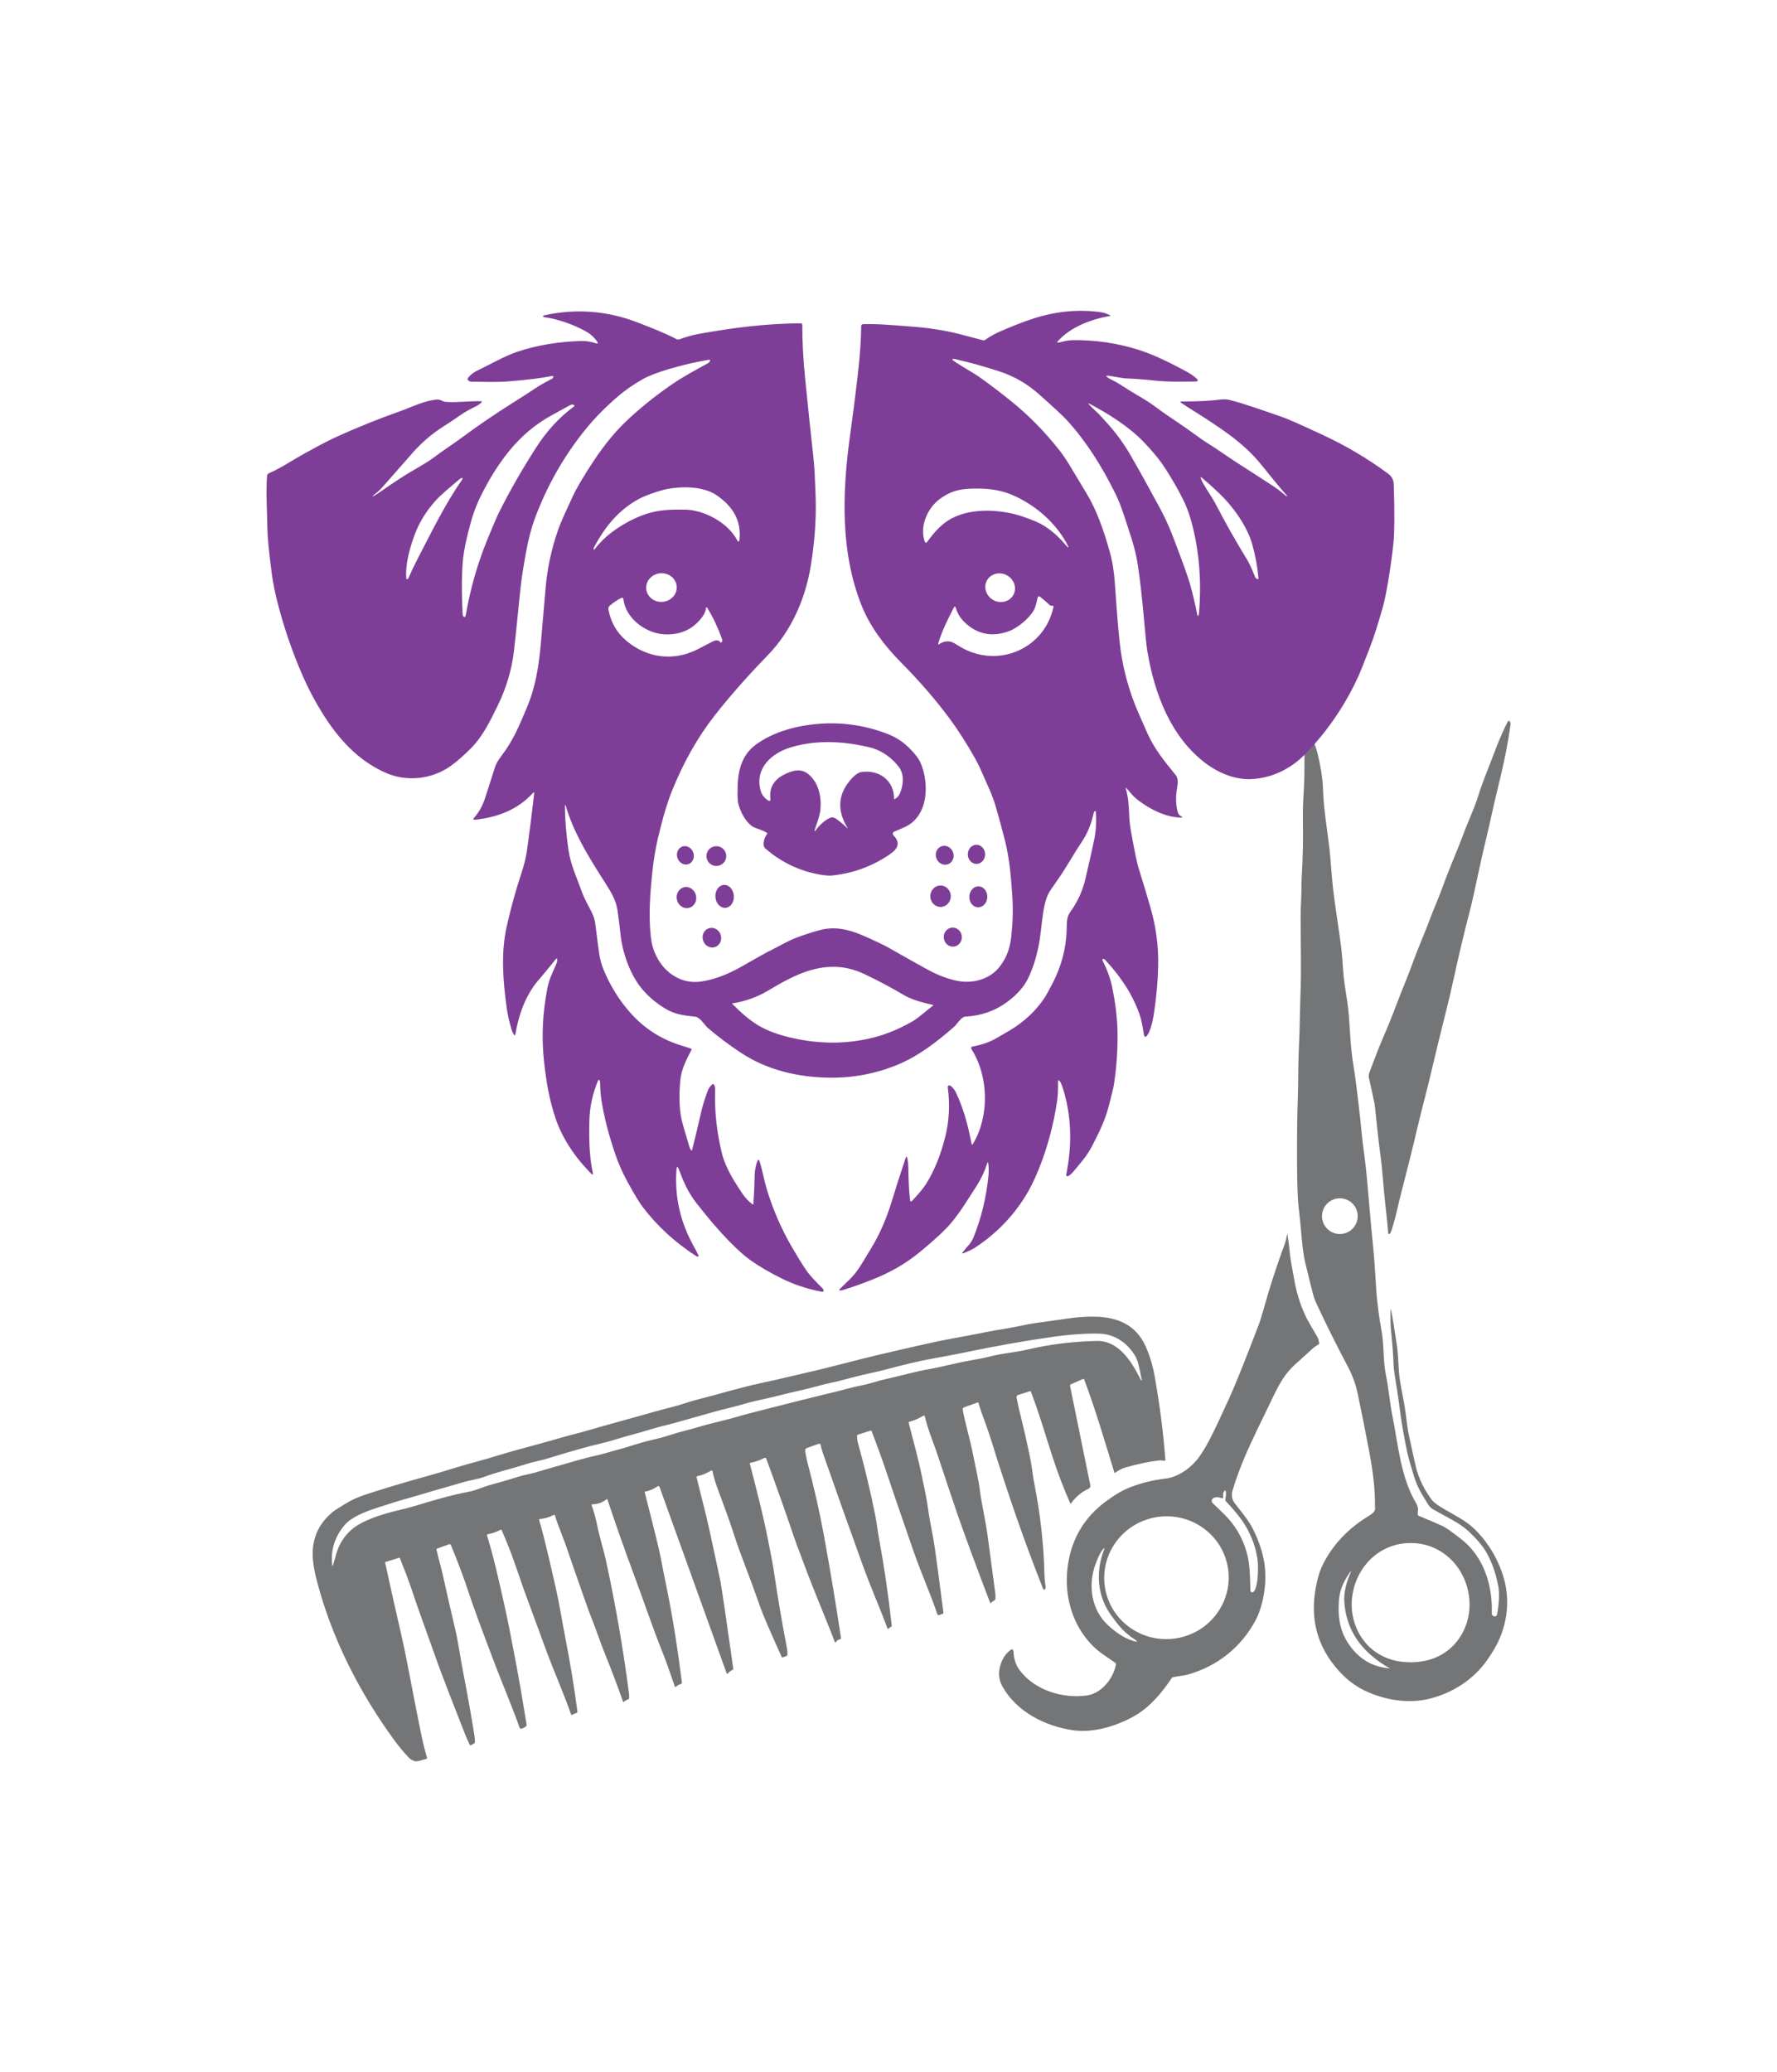 <svg width="857.595" height="1000" viewBox="0 0 857.595 1000" xmlns="http://www.w3.org/2000/svg"><defs/><path fill="#747577" transform="matrix(1.609 0 0 1.609 -27.933 -19.773)" d="M 470.251 228.716 C 470.217 228.651 470.163 228.593 470.096 228.561 C 469.924 228.47 469.712 228.535 469.626 228.707 C 467.198 233.248 465.187 239.155 463.516 243.344 C 462.3 246.403 461.382 248.948 460.756 250.972 C 459.512 255.01 457.796 258.373 456.366 262.306 C 454.857 266.452 452.11 272.612 450.144 278.118 C 448.909 281.576 447.443 284.733 446.22 288.061 C 444.706 292.181 442.447 297.295 441.388 300.298 C 439.782 304.858 437.867 309.176 436.074 313.969 C 434.815 317.326 433.556 320.439 432.302 323.306 C 430.715 326.933 429.885 329.338 428.089 334 C 427.884 334.527 427.845 335.107 427.972 335.664 C 428.555 338.169 429.116 340.766 429.659 343.445 C 429.732 343.813 430.016 346.42 430.509 351.26 C 430.711 353.286 431.027 355.887 431.451 359.065 C 432.078 363.735 432.358 368.965 432.781 372.643 C 433.263 376.858 433.583 380.051 433.747 382.22 C 433.751 382.261 433.76 382.297 433.779 382.332 C 433.848 382.443 434.001 382.482 434.118 382.414 C 434.691 382.06 434.954 380.551 435.523 378.675 C 435.773 377.852 436.049 376.77 436.355 375.429 C 436.782 373.523 437.321 371.325 437.963 368.846 C 439.692 362.208 441.249 355.923 442.633 349.994 C 443.713 345.369 445.289 339.608 446.225 335.615 C 447.872 328.578 449.531 321.763 451.197 315.17 C 451.93 312.276 452.629 309.299 453.293 306.242 C 454.858 299.026 456.564 291.866 458.416 284.753 C 458.873 282.998 459.662 279.46 460.783 274.137 C 462.051 268.095 463.646 261.876 464.832 256.391 C 465.442 253.562 466.126 250.634 466.88 247.603 C 468.519 241.003 469.696 235.07 470.399 229.803 C 470.451 229.397 470.402 229.035 470.251 228.716 Z"/><path fill="#747577" transform="matrix(1.609 0 0 1.609 -27.933 -19.773)" d="M 459.555 470.838 C 457.187 468.56 454.089 466.975 450.903 465.142 C 448.752 463.91 447.41 462.939 446.876 462.223 C 444.491 459.049 442.883 455.729 442.047 452.26 C 441.598 450.4 440.908 447.256 439.968 442.827 C 439.496 440.579 439.279 438.567 438.968 436.143 C 438.425 431.844 437.129 426.989 436.944 423.436 C 436.752 419.693 436.558 417.165 436.355 415.847 C 435.696 411.504 435.139 408.051 434.693 405.49 C 434.561 404.72 434.484 404.726 434.466 405.503 C 434.41 407.57 434.389 409.573 434.639 411.896 C 435.001 415.277 435.251 418.664 435.376 422.061 C 435.404 422.88 435.712 425.052 436.299 428.577 C 436.624 430.539 436.937 432.695 437.235 435.05 C 437.753 439.133 438.511 443.514 439.516 448.184 C 439.772 449.387 440.425 451.679 441.473 455.058 C 442.499 458.382 443.692 460.246 445.621 463.38 C 446.1 464.158 446.682 464.73 447.372 465.098 C 448.465 465.682 450.257 466.67 452.744 468.054 C 454.927 469.266 456.619 470.439 457.819 471.564 C 460.252 473.841 461.994 475.874 463.042 477.655 C 464.731 480.516 465.974 483.983 466.763 488.062 C 467.151 490.041 467.034 492.839 466.416 496.453 C 466.332 496.945 466.04 497.156 465.547 497.083 C 465.543 497.083 465.534 497.083 465.521 497.081 C 465.103 497.031 464.797 496.649 464.81 496.203 C 465.088 487.881 462.447 479.287 455.757 474.031 C 452.865 471.76 450.979 470.43 450.106 470.038 C 447.452 468.84 445.043 467.809 442.883 466.942 C 442.728 466.879 442.637 466.765 442.615 466.597 C 442.514 465.889 442.805 465.169 442.635 464.471 C 442.521 464 442.387 463.636 442.23 463.375 C 437.444 455.368 436.799 445.886 435.003 436.973 C 434.184 432.917 433.893 428.702 433.102 424.973 C 432.144 420.439 432.543 415.648 431.737 411.349 C 431.043 407.664 430.387 403.01 430.125 398.581 C 429.793 393.053 429.511 389.131 429.275 386.811 C 428.493 379.06 427.983 372.659 427.412 366.277 C 427.132 363.128 426.835 360.473 426.522 358.315 C 425.787 353.283 425.545 348.973 424.859 343.475 C 424.562 341.106 423.964 335.709 423.298 331.725 C 422.479 326.81 422.366 322.718 421.944 316.931 C 421.719 313.839 421.176 310.985 420.65 307.375 C 420.284 304.831 420.161 302.227 419.958 299.631 C 419.813 297.777 419.594 295.849 419.297 293.846 C 418.913 291.274 418.36 287.453 417.641 282.378 C 417.022 278.049 416.684 273.06 416.358 269.302 C 415.797 262.802 414.34 255.428 414.2 249.178 C 414.116 245.463 413.252 241.134 412.562 238.344 C 411.846 235.447 410.684 232.973 409.078 230.927 C 408.396 230.065 408.107 230.177 408.207 231.261 C 408.228 231.483 408.339 231.957 408.539 232.686 C 408.744 233.449 408.837 233.941 408.823 234.165 C 408.689 235.657 408.625 237.373 408.625 239.327 C 408.63 244.273 408.621 246.213 408.306 251.538 C 408.156 254.123 408.104 256.476 408.149 258.595 C 408.263 263.966 408.147 269.533 407.806 275.302 C 407.69 277.316 407.759 280.097 407.613 282.533 C 407.501 284.385 407.458 286.19 407.474 287.945 C 407.591 298.673 407.599 305.34 407.504 307.957 C 407.265 314.593 407.236 320.919 406.931 327.158 C 406.699 331.979 406.817 336.349 406.635 341.491 C 406.452 346.743 406.37 353.035 406.396 360.365 C 406.422 367.475 406.588 372.227 406.899 374.62 C 407.142 376.496 407.44 379.441 407.785 383.467 C 408.056 386.613 408.393 389.031 408.794 390.724 C 409.747 394.732 410.554 398.009 411.218 400.555 C 411.445 401.422 411.757 402.283 412.154 403.136 C 415.133 409.539 418.292 415.887 421.632 422.18 C 422.995 424.747 423.974 427.434 424.573 430.237 C 425.732 435.649 426.927 441.664 428.163 448.279 C 429.297 454.358 429.834 459.593 429.777 463.987 C 429.775 464.005 429.79 464.25 429.82 464.737 C 429.891 465.763 428.54 466.6 427.751 467.081 C 421.712 470.762 417.199 475.544 414.207 481.421 C 413.111 483.579 412.534 485.8 412.051 488.324 C 410.21 497.996 412.521 506.391 418.989 513.511 C 421.285 516.037 423.801 517.965 426.539 519.289 C 432.541 522.203 439.833 523.45 446.347 521.755 C 453.392 519.914 459.44 515.978 463.61 509.946 C 465.288 507.514 466.499 505.38 467.254 503.539 C 470.173 496.394 470.162 489.281 467.222 482.201 C 465.379 477.776 462.826 473.986 459.555 470.838 Z M 424.565 377.622 C 424.259 380.562 421.625 382.697 418.684 382.389 C 415.741 382.08 413.604 379.446 413.911 376.505 C 414.221 373.562 416.855 371.428 419.799 371.735 C 422.741 372.044 424.876 374.679 424.565 377.622 Z M 434.285 512.73 C 434.28 512.739 434.271 512.739 434.267 512.739 C 434.252 512.727 434.235 512.721 434.215 512.717 C 434.206 512.713 434.185 512.709 434.163 512.709 C 429.372 512.32 425.505 510.203 422.568 506.355 C 419.362 502.162 418.596 497.837 418.957 492.438 C 419.175 489.235 420.324 486.781 422.022 484.224 C 422.671 483.245 422.766 483.297 422.3 484.374 C 421.166 487.001 420.388 489.972 420.579 492.787 C 421.011 499.178 423.708 504.524 428.669 508.828 C 430.152 510.104 432.152 511.579 434.283 512.725 C 434.287 512.725 434.287 512.73 434.285 512.73 Z M 450.955 507.81 C 447.872 509.953 444.349 510.863 440.494 510.872 C 436.635 510.872 433.112 509.969 430.022 507.832 C 425.127 504.453 422.5 498.494 422.815 492.653 C 423.324 483.128 430.516 475.116 440.451 475.108 C 450.386 475.092 457.599 483.085 458.126 492.61 C 458.456 498.454 455.844 504.416 450.955 507.81 Z"/><path fill="#747577" transform="matrix(1.609 0 0 1.609 -27.933 -19.773)" d="M 413.048 415.123 C 412.897 414.286 412.724 413.7 412.53 413.359 C 411.555 411.669 409.787 408.827 408.796 406.667 C 407.377 403.58 406.334 400.26 405.67 396.713 C 404.853 392.352 404.391 389.652 404.29 388.619 C 404.113 386.771 403.871 384.799 403.565 382.701 C 403.513 382.36 403.457 382.358 403.392 382.699 C 403.233 383.576 403.051 384.51 402.713 385.404 C 400.328 391.795 398.186 398.414 396.286 405.257 C 395.764 407.124 395.267 408.69 394.785 409.948 C 390.779 420.457 387.83 427.8 385.929 431.968 C 383.277 437.779 381.375 441.784 380.228 443.992 C 378.728 446.868 377.329 449.054 376.033 450.546 C 373.825 453.084 370.342 455.401 366.93 455.78 C 363.368 456.181 359.871 457.031 356.439 458.338 C 353.813 459.343 351.312 460.957 349.018 462.656 C 342.699 467.337 338.932 473.574 337.714 481.37 C 336.325 490.272 338.708 499.476 345.113 505.935 C 346.969 507.804 349.051 509.061 351.868 511.039 C 352.036 511.155 352.118 511.36 352.084 511.56 C 351.26 515.878 347.677 520.229 343.356 520.831 C 336.226 521.836 327.792 519.344 323.21 513.268 C 322.042 511.717 321.421 509.848 321.356 507.654 C 321.358 507.615 321.33 507.526 321.274 507.39 C 321.233 507.295 321.205 507.218 321.183 507.163 C 321.174 507.144 321.166 507.131 321.153 507.114 C 321.054 506.963 320.853 506.924 320.703 507.023 C 319.015 508.162 317.868 509.925 317.265 512.314 C 316.751 514.33 317.003 516.255 318.013 518.092 C 322.193 525.681 330.865 530.069 339.251 531.265 C 345.413 532.149 352.607 529.907 357.883 526.826 C 362.351 524.223 365.948 519.912 368.822 515.587 C 368.9 515.469 369.02 515.385 369.159 515.357 C 370.601 515.027 372.19 514.958 373.559 514.579 C 382.517 512.074 389.681 506.36 394.002 498.189 C 395.056 496.201 395.845 493.756 396.375 490.854 C 397.66 483.828 396.535 478.103 393.693 471.963 C 392.115 468.565 390.687 467.004 387.835 463.339 C 386.887 462.118 386.619 460.799 387.04 459.383 C 388.081 455.849 389.517 451.991 391.343 447.814 C 392.512 445.147 395.211 439.468 399.446 430.775 C 401.361 426.851 402.973 424.13 405.776 421.574 C 407.589 419.918 409.416 418.266 411.248 416.624 C 411.781 416.145 412.369 415.852 412.892 415.487 C 413.011 415.403 413.072 415.261 413.048 415.123 Z M 356.212 504.088 C 354.143 503.312 351.939 501.833 349.598 499.655 C 344.721 495.106 343.639 487.732 345.903 481.605 C 346.515 479.927 347.049 478.533 347.985 477.239 C 348.645 476.327 348.777 476.398 348.386 477.45 C 346.058 483.718 346.449 490.751 350.365 496.395 C 352.199 499.042 353.761 500.905 355.043 501.979 C 356.053 502.829 356.574 503.259 356.613 503.284 C 359.105 504.86 358.971 505.127 356.212 504.088 Z M 369.704 503.756 C 359.484 505.14 350.094 498.095 348.726 488.018 C 347.361 477.941 354.539 468.648 364.758 467.264 C 374.979 465.88 384.37 472.923 385.736 483.002 C 387.103 493.079 379.923 502.372 369.704 503.756 Z M 389.205 467.403 C 392.355 471.485 394.687 477.232 394.687 482.424 C 394.683 484.183 394.597 488.788 393.264 489.802 C 393.178 489.866 393.075 489.901 392.967 489.909 C 392.678 489.918 392.432 489.695 392.419 489.407 C 392.283 486.099 392.315 482.522 391.677 479.48 C 390.6 474.417 388.085 469.867 384.311 466.24 C 383.144 465.115 382.053 464.063 381.04 463.084 C 380.831 462.877 380.747 462.571 380.829 462.286 C 381.176 461.049 382.907 461.293 383.887 461.674 C 383.923 461.69 383.964 461.694 384.003 461.692 C 384.156 461.679 384.271 461.549 384.257 461.394 C 384.193 460.635 384.223 460.14 384.344 459.907 C 384.758 459.116 385.005 459.159 385.081 460.043 C 385.119 460.464 385.06 461.076 384.904 461.88 C 384.845 462.173 384.934 462.478 385.145 462.693 C 386.555 464.154 387.909 465.725 389.205 467.403 Z"/><path fill="#747577" transform="matrix(1.609 0 0 1.609 -27.933 -19.773)" d="M 313.579 472.844 C 313.008 468.533 311.779 463.362 311.296 459.524 C 310.833 455.839 310.134 453.233 309.261 448.751 C 308.375 444.195 306.758 438.788 306.126 435.116 C 306.065 434.764 306.204 434.523 306.542 434.403 L 310.628 432.932 C 310.732 432.893 310.798 432.927 310.828 433.036 C 311.751 436.248 313.398 440.185 314.566 443.949 C 319.711 460.572 324.921 475.505 330.202 488.747 C 330.402 489.247 330.646 489.247 330.935 488.751 C 330.987 488.656 331.01 488.546 330.995 488.437 C 330.784 486.82 330.668 485.622 330.646 484.836 C 330.443 475.725 329.434 466.588 327.615 457.429 C 327.144 455.053 326.894 452.363 326.451 450.116 C 325.597 445.778 324.42 440.616 322.924 434.627 C 322.803 434.131 322.583 433.07 322.268 431.437 C 322.208 431.118 322.394 430.803 322.704 430.708 L 326.305 429.573 C 326.417 429.541 326.538 429.599 326.577 429.712 C 329.103 436.362 330.678 441.917 333.036 449.197 C 334.614 454.052 336.397 458.731 338.388 463.237 C 338.396 463.255 338.405 463.267 338.422 463.28 C 338.469 463.314 338.534 463.301 338.568 463.255 C 340.012 461.254 341.776 459.779 343.857 458.828 C 344.257 458.644 344.48 458.205 344.389 457.769 L 338.316 428.01 C 338.273 427.805 338.382 427.594 338.577 427.503 L 342.139 425.918 C 342.146 425.914 342.15 425.916 342.157 425.911 C 342.32 425.847 342.502 425.929 342.566 426.093 C 345.835 434.79 348.375 443.406 351.622 454.015 C 351.656 454.121 351.717 454.14 351.803 454.072 C 352.821 453.294 353.843 452.759 354.873 452.466 C 358.82 451.336 362.268 450.616 365.215 450.31 C 365.612 450.269 366.03 450.31 366.464 450.426 C 366.777 450.515 366.919 450.397 366.895 450.077 C 366.322 442.265 365.27 434.019 363.739 425.335 C 363.135 421.924 362.236 418.854 360.915 415.961 C 358.1 409.815 352.746 407.419 346.224 407.223 C 343.661 407.145 341.089 407.287 338.51 407.645 C 331.621 408.609 328.161 409.092 328.131 409.098 C 326.613 409.325 325.16 409.592 323.768 409.898 C 320.039 410.713 316.444 411.144 312.861 411.89 C 310.717 412.334 307.141 413.011 302.122 413.921 C 298.78 414.529 291.508 416.15 280.303 418.789 C 274.253 420.208 266.02 422.493 259.681 423.903 C 256.402 424.632 251.189 425.96 246.506 426.934 C 243.13 427.637 238.43 428.835 232.402 430.53 C 229.483 431.349 225.408 432.286 222.601 433.247 C 219.828 434.193 217.444 434.636 214.257 435.55 C 207.25 437.564 200.247 439.409 193.152 441.488 C 190.597 442.234 188.079 442.799 185.483 443.569 C 179.127 445.438 170.982 447.497 167.118 448.715 C 164.854 449.426 162.858 450.015 161.133 450.478 C 158.285 451.244 156.286 451.811 155.129 452.173 C 147.999 454.419 141.035 456.204 134.028 458.348 C 129.341 459.78 126.292 460.78 124.886 461.344 C 123.567 461.879 122.256 462.539 120.953 463.323 C 118.918 464.556 117.681 465.354 117.241 465.717 C 112.722 469.416 110.717 474.202 111.221 480.071 C 111.374 481.886 111.758 483.977 112.372 486.341 C 116.839 503.576 125.14 519.909 135.626 534.242 C 137.084 536.239 138.593 538.042 140.149 539.649 C 140.371 539.88 140.804 540.145 141.447 540.447 C 142.357 540.87 143.95 540.172 145.272 539.831 C 145.274 539.827 145.276 539.827 145.276 539.827 C 145.407 539.788 145.483 539.649 145.444 539.518 C 144.851 537.506 144.282 535.221 143.736 532.66 C 143.227 530.28 141.8 523.018 139.459 510.867 C 138.883 507.881 138.25 504.89 137.557 501.891 C 136.126 495.702 134.562 488.727 132.87 480.967 C 132.853 480.885 132.883 480.829 132.961 480.808 L 137.135 479.497 C 137.202 479.473 137.247 479.497 137.275 479.565 C 138.933 483.753 139.91 486.3 140.21 487.209 C 142.806 495.033 145.296 501.678 147.484 507.891 C 150.412 516.197 153.745 524.471 156.828 532.379 C 157.182 533.291 157.66 534.378 158.268 535.635 C 158.356 535.816 158.488 535.85 158.658 535.746 L 159.602 535.173 C 159.747 535.091 159.828 534.934 159.82 534.768 C 159.773 533.815 159.721 533.19 159.673 532.892 C 158.655 526.578 157.539 520.285 156.31 514.006 C 155.495 509.823 154.801 504.8 153.999 501.393 C 152.613 495.512 151.308 489.811 150.092 484.296 C 149.618 482.164 148.842 479.635 148.281 477.052 C 148.251 476.92 148.302 476.832 148.432 476.786 L 152.028 475.491 C 152.311 475.387 152.507 475.475 152.623 475.756 C 154.822 481.07 156.689 486.09 158.224 490.807 C 159.307 494.132 161.932 501.264 166.104 512.205 C 167.872 516.847 170.875 523.912 173.208 530.473 C 173.298 530.728 173.57 530.86 173.825 530.782 C 174.304 530.634 174.739 530.409 175.127 530.107 C 175.267 529.993 175.338 529.809 175.312 529.627 C 173.945 521.105 172.729 514.147 171.677 508.759 C 170.547 502.986 169.87 499.139 168.6 493.49 C 166.994 486.358 165.511 479.536 163.434 472.818 C 163.432 472.805 163.428 472.797 163.426 472.784 C 163.4 472.633 163.501 472.493 163.648 472.467 C 165 472.24 166.313 471.781 167.585 471.085 C 167.594 471.083 167.598 471.081 167.603 471.081 C 167.689 471.046 167.784 471.085 167.818 471.169 C 169.401 474.871 170.688 478.144 171.679 480.989 C 173.615 486.548 174.588 489.338 174.596 489.361 C 176.735 495.184 178.878 501.018 181.021 506.866 C 183.514 513.661 186.431 520.112 188.643 526.519 C 188.645 526.524 188.647 526.535 188.652 526.539 C 188.701 526.649 188.827 526.696 188.934 526.647 L 190.4 525.998 C 190.512 525.946 190.577 525.825 190.564 525.7 C 189.607 518.445 188.393 511.053 186.925 503.528 C 185.825 497.871 185.157 493.378 184.006 488.304 C 182.441 481.394 181.232 476.276 180.38 472.948 C 179.867 470.926 179.444 469.412 179.106 468.403 C 178.987 468.062 179.112 467.885 179.473 467.866 C 180.691 467.799 182.023 467.402 183.474 466.674 C 183.489 466.665 183.502 466.659 183.519 466.656 C 183.648 466.62 183.782 466.695 183.816 466.825 C 184.687 469.912 186.498 473.832 187.761 477.766 C 187.834 477.995 188.382 479.575 189.4 482.511 C 192.328 490.939 194.014 495.693 194.458 496.775 C 195.926 500.35 197.299 504.631 198.927 508.637 C 200.777 513.191 202.54 517.848 204.216 522.621 C 204.225 522.644 204.237 522.666 204.255 522.685 C 204.328 522.771 204.458 522.785 204.544 522.71 C 204.932 522.383 205.359 522.133 205.825 521.965 C 205.965 521.913 206.062 521.785 206.071 521.639 C 206.097 521.143 206.075 520.628 206.007 520.093 C 204.278 506.791 201.982 493.553 199.116 480.367 C 198.362 476.908 197.266 473.705 196.481 469.781 C 196.083 467.823 195.533 465.818 194.825 463.769 C 194.769 463.595 194.829 463.502 195.011 463.498 C 196.693 463.446 198.118 462.942 199.288 461.984 C 199.306 461.969 199.323 461.959 199.342 461.95 C 199.43 461.925 199.53 461.971 199.555 462.062 C 202.327 470.324 204.828 477.436 207.062 483.404 C 210.119 491.569 213.038 500.318 216.165 508.096 C 216.808 509.688 217.42 511.352 218.006 513.085 C 218.407 514.271 218.987 515.939 219.752 518.092 C 219.843 518.333 219.979 518.367 220.166 518.191 C 220.582 517.795 221.061 517.532 221.604 517.4 C 221.792 517.354 221.917 517.173 221.893 516.979 C 220.603 506.712 219.189 497.614 217.255 488.19 C 216.606 485.028 216.046 482.186 215.575 479.664 C 215.124 477.262 213.516 470.695 210.748 459.956 C 210.701 459.785 210.765 459.69 210.938 459.665 C 212.119 459.476 213.357 458.944 214.655 458.073 C 214.678 458.056 214.702 458.048 214.728 458.035 C 214.905 457.972 215.099 458.06 215.164 458.237 L 235.318 514.198 C 235.326 514.233 235.348 514.263 235.374 514.282 C 235.458 514.351 235.579 514.339 235.645 514.257 C 236.033 513.798 236.522 513.418 237.118 513.12 C 237.263 513.05 237.323 512.931 237.301 512.771 C 235.184 497.826 233.921 489.219 233.515 486.942 C 233.401 486.304 232.312 481.208 230.251 471.652 C 229.07 466.159 227.744 461.489 226.297 455.359 C 226.267 455.232 226.349 455.104 226.474 455.075 C 227.865 454.775 229.272 454.206 230.697 453.374 C 230.721 453.358 230.751 453.348 230.777 453.344 C 230.919 453.318 231.057 453.408 231.083 453.551 C 231.359 455.071 231.851 456.768 232.547 458.639 C 234.946 465.051 236.65 469.828 237.652 472.972 C 238.439 475.432 239.465 478.297 240.731 481.573 C 242.074 485.052 243.661 489.375 245.481 494.55 C 246.214 496.624 248.329 501.539 251.826 509.293 C 251.884 509.418 251.979 509.461 252.113 509.413 L 253.273 508.995 C 253.441 508.931 253.527 508.809 253.536 508.633 C 253.57 507.947 253.534 507.342 253.428 506.805 C 251.861 498.625 250.556 490.954 249.519 483.791 C 249.079 480.773 248.322 477.332 247.856 474.874 C 246.338 466.901 244.2 458.907 242.276 451.331 C 242.237 451.171 242.297 451.076 242.462 451.046 C 243.962 450.753 245.364 450.262 246.662 449.569 C 246.679 449.56 246.694 449.554 246.709 449.549 C 246.903 449.476 247.112 449.577 247.181 449.765 C 250.186 457.945 252.94 465.7 255.426 473.033 C 256.605 476.5 258.259 480.626 259.927 485.145 C 260.361 486.318 262.495 491.639 266.33 501.117 C 266.932 502.592 267.393 503.807 267.723 504.769 C 267.79 504.962 267.895 504.984 268.036 504.837 L 268.459 504.389 C 268.575 504.264 268.711 504.176 268.866 504.121 L 269.411 503.923 C 269.554 503.874 269.633 503.73 269.605 503.578 C 269.568 503.392 269.51 503.03 269.432 502.491 C 268.229 494.26 266.601 484.473 264.549 473.136 C 263.292 466.194 261.58 458.617 259.42 450.407 C 259.209 449.596 259.027 448.381 258.877 447.51 C 258.793 447.061 258.968 446.761 259.395 446.607 L 262.797 445.379 C 263.22 445.229 263.47 445.373 263.547 445.815 C 263.661 446.473 263.879 447.273 264.207 448.209 C 268.06 459.239 272.077 470.536 276.255 482.105 C 277.15 484.576 278.258 487.421 279.58 490.647 C 281.481 495.295 282.809 498.655 283.556 500.724 C 283.608 500.87 283.698 500.899 283.823 500.806 L 284.664 500.198 C 284.781 500.116 284.841 499.978 284.824 499.836 C 283.828 490.79 282.569 482.143 281.036 473.894 C 280.643 471.791 280.348 469.151 279.939 467.082 C 278.464 459.661 276.748 452.452 274.786 445.451 C 274.553 444.617 274.428 443.815 274.415 443.048 C 274.411 442.827 274.549 442.634 274.756 442.569 L 278.503 441.392 C 278.654 441.344 278.757 441.396 278.809 441.543 C 280.797 446.851 282.052 450.292 282.578 451.856 C 284.782 458.459 287.688 466.953 291.295 477.349 C 293.569 483.899 296.301 489.979 298.524 496.477 C 298.528 496.477 298.528 496.481 298.528 496.486 C 298.606 496.695 298.834 496.8 299.045 496.722 L 300.076 496.354 C 300.274 496.283 300.356 496.14 300.33 495.933 C 299.11 486.559 298.267 480.218 297.803 476.909 C 297.225 472.783 296.266 468.876 295.703 464.682 C 295.276 461.536 294.703 459.066 293.843 454.917 C 292.75 449.648 291.728 446.073 289.913 439.043 C 289.87 438.886 289.93 438.786 290.087 438.745 C 291.517 438.372 292.931 437.765 294.332 436.919 C 294.358 436.898 294.384 436.889 294.416 436.885 C 294.563 436.851 294.711 436.946 294.746 437.094 C 295.561 440.744 297.458 445.345 298.286 447.816 C 301.621 457.841 303.758 464.209 304.698 466.919 C 306.815 473.024 310.028 481.713 314.325 492.993 C 314.388 493.155 314.482 493.174 314.605 493.054 C 314.978 492.688 315.34 492.42 315.689 492.256 C 315.838 492.183 315.916 492.067 315.924 491.901 C 315.956 491.185 315.956 490.678 315.915 490.382 C 314.926 482.972 314.148 477.127 313.579 472.844 Z M 296.275 422.906 C 291.605 423.72 287.96 424.842 282.595 426.05 C 280.312 426.563 278.111 427.387 275.819 427.822 C 272.337 428.488 268.885 429.602 265.626 430.303 C 265.046 430.425 262.375 431.085 257.618 432.282 C 246.575 435.059 240.495 436.618 239.383 436.968 C 235.407 438.209 231.449 438.943 227.545 440.114 C 223.783 441.237 221.006 441.787 217.815 442.876 C 215.344 443.726 211.869 444.329 208.926 445.247 C 206.009 446.159 204.151 446.718 203.344 446.925 C 200.494 447.662 198.497 448.374 195.839 448.947 C 192.249 449.718 188.222 451.016 185.406 451.789 C 183.03 452.44 180.658 453.13 178.3 453.852 C 176.709 454.341 174.79 454.617 173.406 455.052 C 170.476 455.98 167.527 456.842 164.558 457.644 C 162.46 458.208 159.953 459.36 158.155 459.688 C 152.709 460.686 147.254 462.348 141.804 463.983 C 140.342 464.421 138.604 464.878 136.582 465.349 C 132.516 466.307 129.075 467.471 126.255 468.853 C 122.072 470.897 119.356 474.2 118.105 478.755 C 117.635 480.471 117.337 481.493 117.208 481.821 C 117.111 482.066 117.048 482.062 117.019 481.795 C 116.445 477.129 117.881 473.042 120.762 469.687 C 122.853 467.251 126.932 465.714 130.07 464.668 C 133.998 463.361 137.211 462.365 139.709 461.684 C 143.607 460.625 147.031 459.468 151.145 458.372 C 151.44 458.29 153.087 457.803 156.082 456.915 C 158.257 456.268 160.795 455.957 162.757 455.209 C 166.655 453.724 170.777 452.877 175.037 451.465 C 177.15 450.771 179.526 450.396 181.887 449.666 C 187.986 447.777 192.971 446.318 198.2 445.094 C 199.429 444.807 200.815 444.423 202.354 443.934 C 205.823 442.845 208.861 442.172 212.336 441.06 C 214.701 440.31 217.734 439.65 219.912 439.032 C 226.954 437.051 230.55 436.037 230.709 435.994 C 232.852 435.377 234.659 434.903 236.125 434.571 C 239.038 433.913 241.739 432.938 244.745 432.311 C 249.107 431.415 253.619 430.146 256.905 429.453 C 260.764 428.629 263.964 427.547 267.487 426.865 C 267.996 426.766 270.171 426.206 274.009 425.192 C 276.911 424.429 280.294 423.799 282.773 423.131 C 288.521 421.591 293.075 420.516 296.431 419.905 C 301.448 418.991 304.674 418.383 306.111 418.074 C 315.427 416.093 324.705 414.452 333.943 413.152 C 337.384 412.67 340.879 412.384 344.422 412.29 C 345.806 412.26 346.955 412.279 347.88 412.354 C 352.157 412.716 355.706 415.373 357.875 419.025 C 358.889 420.737 359.194 423.354 359.712 425.639 C 359.949 426.674 359.824 426.717 359.344 425.773 C 356.694 420.564 352.859 414.355 346.276 414.491 C 339.078 414.639 332.019 415.532 325.104 417.169 C 322.078 417.883 318.037 418.204 314.596 419.079 C 312.923 419.508 311.036 419.898 308.937 420.25 C 304.789 420.936 299.759 422.301 296.275 422.906 Z"/><path fill="#7e3e98" transform="matrix(1.609 0 0 1.609 -27.933 -19.773)" d="M 186.953 253.795 C 186.923 253.821 186.888 253.842 186.849 253.859 C 186.819 253.876 186.806 253.902 186.806 253.932 C 186.814 257.964 187.172 262.414 187.88 267.291 C 188.518 271.724 190.48 275.815 191.778 279.481 C 192.153 280.546 192.657 281.706 193.3 282.965 C 194.305 284.936 195.624 286.928 195.926 289.394 C 196.448 293.663 196.832 296.617 197.073 298.255 C 197.332 299.975 197.776 301.614 198.418 303.171 C 200.35 307.875 202.967 312.114 206.271 315.883 C 210.393 320.578 215.089 323.627 220.798 325.585 C 221.031 325.662 222.277 326.059 224.536 326.774 C 224.709 326.831 224.808 327.02 224.752 327.193 C 224.748 327.21 224.739 327.227 224.731 327.245 C 223.239 330.134 221.717 332.984 221.406 336.373 C 220.996 340.922 221.109 344.743 221.742 347.83 C 221.958 348.878 222.785 351.788 224.23 356.558 C 224.286 356.739 224.45 356.989 224.722 357.308 C 224.826 357.433 224.899 357.416 224.938 357.261 C 225.641 354.548 226.563 350.681 227.71 345.665 C 228.072 344.07 228.702 342.03 229.603 339.551 C 229.909 338.706 230.409 338.016 231.095 337.469 C 231.199 337.387 231.354 337.408 231.436 337.516 C 231.436 337.516 231.44 337.521 231.44 337.525 C 231.737 337.964 231.876 338.478 231.858 339.064 C 231.647 345.545 232.337 351.974 233.932 358.352 C 234.984 362.581 237.679 366.794 240.102 370.4 C 240.917 371.611 241.909 372.651 243.078 373.521 C 243.151 373.573 243.25 373.56 243.307 373.492 C 243.324 373.466 243.337 373.435 243.337 373.401 C 243.536 370.468 243.661 367.558 243.721 364.673 C 243.742 363.414 244.092 361.56 244.554 360.529 C 244.783 360.015 244.985 360.024 245.166 360.554 C 245.994 363.055 246.567 366.311 247.197 368.45 C 249.047 374.745 251.625 380.735 254.933 386.423 C 256.593 389.277 257.999 391.545 259.146 393.223 C 260.465 395.155 262.168 396.793 264.13 398.777 C 264.173 398.816 264.203 398.863 264.229 398.915 C 264.565 399.575 264.406 399.847 263.755 399.722 C 259.654 398.933 255.683 397.669 251.737 395.712 C 248.141 393.926 245.002 392.085 242.315 390.188 C 240.681 389.037 238.529 387.096 235.864 384.367 C 233.018 381.461 229.784 377.679 226.158 373.027 C 223.778 369.978 222.342 366.697 220.996 363.091 C 220.591 362.014 220.345 362.048 220.259 363.199 C 219.69 371.102 221.35 378.619 225.252 385.742 C 226.071 387.234 226.61 388.264 226.874 388.829 C 226.938 388.963 226.882 389.123 226.749 389.187 C 226.71 389.205 226.663 389.212 226.615 389.208 C 226.481 389.199 226.309 389.126 226.093 388.988 C 219.841 384.947 214.546 380.092 210.212 374.418 C 209.138 373.017 207.577 370.442 205.529 366.69 C 204.067 364.012 202.851 361.252 201.889 358.419 C 199.979 352.788 198.62 347.566 197.823 342.745 C 197.547 341.081 197.387 339.171 197.348 337.011 C 197.34 336.731 197.296 336.51 197.219 336.351 C 197.159 336.222 197.004 336.17 196.874 336.23 C 196.818 336.26 196.775 336.308 196.753 336.364 C 195.131 340.232 194.265 344.195 194.144 348.248 C 194.01 353.009 194.053 359.141 195.157 363.931 C 195.334 364.677 195.148 364.777 194.61 364.233 C 189.957 359.55 185.96 353.759 183.886 347.408 C 182.036 341.734 181.199 336.74 180.54 330.652 C 179.717 323.08 180.144 316.004 181.515 308.82 C 181.994 306.337 182.761 304.685 184.025 301.886 C 184.318 301.248 184.473 300.735 184.499 300.347 C 184.542 299.691 184.357 299.618 183.943 300.131 C 182.076 302.468 180.11 304.84 178.048 307.259 C 177.772 307.582 177.323 308.233 176.703 309.212 C 174.258 313.041 172.731 317.793 171.994 322.264 C 171.887 322.924 171.666 322.963 171.339 322.376 C 171.123 321.983 170.934 321.518 170.765 320.975 C 170.097 318.746 169.622 316.637 169.347 314.641 C 168.247 306.707 167.557 298.105 169.338 290.188 C 170.597 284.583 172.055 279.313 173.698 274.389 C 174.431 272.207 175.129 269.53 175.453 267.197 C 176.091 262.644 176.798 257.034 177.578 250.372 C 177.634 249.893 177.5 249.833 177.168 250.191 C 172.55 255.219 166.561 257.418 159.933 258.16 C 159.265 258.238 159.153 258.022 159.601 257.517 C 160.916 256.034 161.938 254.266 162.663 252.226 C 162.995 251.29 164.052 247.992 165.841 242.334 C 166.117 241.463 166.734 240.381 167.699 239.096 C 168.566 237.94 169.273 236.923 169.816 236.047 C 172.231 232.153 173.524 228.98 175.499 224.254 C 177.896 218.524 178.918 212.534 179.557 205.536 C 179.755 203.401 180.234 197.822 180.997 188.792 C 181.497 182.915 182.705 177.193 184.619 171.622 C 185.727 168.414 187.034 165.823 188.966 161.562 C 190.177 158.88 192.342 155.188 195.456 150.493 C 198.798 145.448 202.32 141.226 206.033 137.82 C 210.284 133.918 214.726 130.403 219.357 127.273 C 222.406 125.208 225.946 123.31 229.331 121.439 C 229.749 121.206 230.004 121.034 230.095 120.926 C 230.565 120.344 230.431 120.119 229.694 120.244 C 225.718 120.93 221.786 121.852 217.888 123.017 C 214.417 124.052 211.8 125.074 210.045 126.079 C 207.41 127.584 205.069 129.197 203.033 130.912 C 199.67 133.749 196.022 137.303 192.874 141.213 C 186.423 149.216 181.395 158.082 177.786 167.81 C 175.996 172.631 175.1 177.939 174.289 182.846 C 173.897 185.192 173.539 187.999 173.215 191.272 C 172.374 199.728 171.801 205.204 171.495 207.696 C 170.822 213.301 169.188 218.748 166.597 224.03 C 164.402 228.493 162.221 233.098 158.59 236.755 C 156.374 238.988 154.334 240.765 152.463 242.089 C 146.931 246.013 139.398 246.905 132.994 244.064 C 124.655 240.352 118.717 233.763 113.862 225.88 C 111.641 222.279 109.701 218.567 108.037 214.734 C 105.044 207.848 102.586 200.686 100.659 193.247 C 99.835 190.074 99.236 187.073 98.865 184.248 C 98.033 177.914 97.597 173.425 97.559 170.773 C 97.498 166.383 97.106 160.209 97.455 155.06 C 97.476 154.702 97.701 154.383 98.033 154.241 C 101.672 152.663 105.743 149.92 108.386 148.48 C 111.193 146.953 115.135 144.741 118.269 143.323 C 124.599 140.455 130.963 137.89 137.358 135.635 C 140.954 134.363 144.865 132.323 148.591 132.125 C 149.505 132.078 150.191 132.785 151.101 132.841 C 154.947 133.061 158.276 132.526 161.73 132.634 C 161.825 132.634 161.898 132.716 161.894 132.811 C 161.894 132.858 161.873 132.901 161.842 132.932 C 161.221 133.51 160.596 133.95 159.953 134.256 C 158.064 135.153 156.499 136.05 155.249 136.943 C 152.916 138.616 150.928 139.785 148.815 141.242 C 146.267 142.997 143.86 145.106 141.606 147.564 C 141.537 147.641 138.406 151.199 132.219 158.245 C 131.326 159.263 130.326 160.16 129.226 160.935 C 129.183 160.97 129.174 161.004 129.2 161.052 L 129.256 161.151 C 129.26 161.155 129.265 161.155 129.269 161.151 C 129.886 160.819 130.481 160.452 131.063 160.051 C 135.414 157.032 138.57 154.959 140.528 153.824 C 144.12 151.746 146.362 150.362 147.268 149.667 C 149.98 147.589 153.219 145.519 155.767 143.63 C 160.558 140.072 165.645 136.597 171.031 133.199 C 174.118 131.25 176.52 129.706 178.237 128.559 C 180.009 127.369 181.682 126.605 183.04 125.821 C 183.2 125.73 183.299 125.571 183.342 125.342 C 183.368 125.204 183.273 125.07 183.135 125.044 C 183.1 125.036 183.066 125.036 183.031 125.044 C 179.801 125.712 175.308 126.264 169.556 126.704 C 166.111 126.972 162.933 126.803 158.836 126.782 C 158.289 126.778 157.896 126.575 157.659 126.161 C 157.577 126.027 157.586 125.889 157.677 125.76 C 158.367 124.76 159.436 123.923 160.876 123.255 C 164.192 121.72 168.621 119.116 172.419 117.831 C 178.512 115.77 185.075 114.761 191.646 114.558 C 193.151 114.511 194.694 114.769 196.277 115.326 C 196.415 115.378 196.575 115.309 196.627 115.167 C 196.657 115.085 196.644 114.99 196.592 114.921 C 195.622 113.498 194.423 112.403 192.991 111.631 C 188.964 109.449 184.82 108.044 180.568 107.405 C 180.344 107.375 180.245 107.28 180.266 107.129 C 180.287 107.004 180.378 106.909 180.495 106.883 C 190.012 104.783 199.321 105.469 208.419 108.936 C 214.051 111.079 218.026 112.787 220.337 114.05 C 220.57 114.175 220.971 114.136 221.54 113.934 C 223.455 113.244 225.244 112.752 226.904 112.446 C 236.878 110.635 247.407 109.281 257.493 109.277 C 257.843 109.277 258.015 109.454 258.015 109.803 C 257.985 114.555 258.274 119.992 258.839 125.645 C 259.71 134.42 260.525 142.203 261.288 148.999 C 261.732 152.962 261.749 155.424 261.96 159.99 C 262.279 166.872 261.814 174.19 260.559 181.938 C 258.946 191.881 254.725 201.536 247.666 208.802 C 241.595 215.054 236.295 221.065 231.768 226.839 C 226.585 233.441 222.26 241.107 218.789 249.835 C 216.999 254.333 215.585 259.955 214.623 264.056 C 213.959 266.885 213.437 270.076 213.058 273.628 C 212.317 280.476 211.842 287.172 212.619 293.67 C 213.555 301.488 219.876 307.882 227.763 306.671 C 230.82 306.205 233.968 305.171 237.202 303.57 C 240.596 301.897 245.084 299.012 248.961 297.119 C 251.091 296.076 253.57 294.566 256.085 293.6 C 258.21 292.781 260.518 292.022 263.01 291.328 C 267.508 290.069 271.738 290.953 276.067 292.837 C 279.767 294.445 282.384 295.683 283.915 296.554 C 288.663 299.258 292.539 301.431 295.536 303.082 C 298.615 304.772 301.633 305.911 304.587 306.498 C 309.14 307.394 314.332 306.011 317.225 302.212 C 319.372 299.396 320.304 296.718 320.718 292.906 C 321.157 288.788 321.244 284.731 320.972 280.738 C 320.602 275.344 320.17 269.846 318.795 264.426 C 317.855 260.722 316.966 257.445 316.139 254.594 C 315.548 252.537 314.836 250.606 314.013 248.795 C 312.491 245.466 311.391 242.534 309.912 239.908 C 307.303 235.268 304.716 231.224 302.146 227.765 C 298.015 222.194 293.173 216.601 287.623 210.992 C 282.712 206.025 278.357 200.363 275.739 193.783 C 269.461 177.979 269.957 160.391 272.234 143.565 C 273.001 137.886 273.402 134.911 273.433 134.644 C 274.519 125.783 275.563 118.422 275.675 110.118 C 275.683 109.73 275.882 109.532 276.27 109.518 C 280.293 109.393 284.204 109.721 291.509 110.303 C 296.502 110.7 301.155 111.454 305.454 112.571 C 306.868 112.938 309.128 113.533 312.241 114.352 C 312.448 114.404 312.659 114.365 312.828 114.244 C 314.194 113.274 315.656 112.446 317.213 111.76 C 321.003 110.092 324.414 108.772 327.449 107.793 C 333.977 105.693 340.502 105.046 347.021 105.853 C 348.233 105.999 349.345 106.34 350.363 106.875 C 350.506 106.953 350.497 107.004 350.338 107.034 C 344.663 108.052 338.64 110.281 334.768 114.503 C 334.324 114.986 334.422 115.149 335.065 114.999 C 336.389 114.68 337.734 114.313 339.213 114.305 C 345.995 114.258 352.502 115.211 358.729 117.168 C 363.515 118.673 368.677 121.265 373.119 123.666 C 374.274 124.291 375.27 124.964 376.102 125.68 C 376.921 126.379 376.792 126.728 375.714 126.728 C 371.669 126.732 367.943 126.909 363.584 126.426 C 360.842 126.124 358.108 125.917 355.378 125.801 C 353.68 125.736 351.343 125.167 349.906 124.994 C 349.07 124.899 348.997 125.089 349.686 125.572 C 350.54 126.163 351.691 126.585 352.635 127.184 C 355.93 129.271 357.926 130.513 358.629 130.906 C 360.703 132.07 362.669 133.351 364.532 134.748 C 366.114 135.938 368.494 137.585 371.664 139.694 C 374.583 141.634 377.032 143.648 379.848 145.395 C 382.776 147.21 385.837 149.444 388.477 151.134 C 391.676 153.169 395.255 155.485 399.218 158.076 C 400.666 159.02 401.947 160.073 403.254 161.155 C 403.271 161.176 403.292 161.176 403.314 161.163 C 403.353 161.137 403.383 161.111 403.396 161.081 C 403.414 161.051 403.409 161.02 403.387 160.99 C 400.869 158.088 398.274 154.953 395.6 151.59 C 393.151 148.52 389.895 145.488 385.829 142.5 C 382.853 140.31 378.744 137.589 373.492 134.337 C 373.001 134.035 372.405 133.638 371.703 133.151 C 371.271 132.854 371.319 132.703 371.841 132.707 C 376.631 132.72 380.495 132.526 383.423 132.129 C 384.414 131.995 385.35 132.038 386.221 132.262 C 390.835 133.448 395 134.974 401.775 137.303 C 403.573 137.92 407.743 139.761 414.289 142.822 C 421.244 146.082 427.708 149.915 433.68 154.331 C 434.788 155.146 435.362 156.198 435.405 157.483 C 435.673 165.865 435.651 171.678 435.337 174.916 C 435.039 177.995 434.518 181.815 433.775 186.377 C 433.193 189.956 432.607 192.772 432.007 194.824 C 430.645 199.494 429.722 202.706 428.096 206.902 C 426.436 211.171 425.423 213.724 425.052 214.56 C 421.15 223.331 415.617 231.575 408.748 238.573 C 404.38 243.023 398.641 245.757 392.427 245.99 C 387.823 246.162 382.898 244.127 379.263 241.441 C 368.543 233.524 363.611 220.295 361.501 207.605 C 361.234 205.997 360.911 202.957 360.531 198.489 C 359.931 191.521 359.272 185.764 358.556 181.224 C 357.819 176.533 356.244 172.229 354.411 166.611 C 353.666 164.334 352.885 162.363 352.074 160.695 C 347.706 151.717 342.773 144.227 337.271 138.221 C 336.197 137.048 333.386 134.439 328.828 130.395 C 325.409 127.368 321.515 125.134 317.147 123.698 C 312.731 122.249 308.277 121.011 303.789 119.981 C 303.47 119.908 303.263 119.908 303.159 119.981 C 302.986 120.106 302.986 120.231 303.159 120.352 C 305.863 122.275 309.118 123.922 311.697 125.781 C 314.539 127.829 317.483 130.076 320.528 132.525 C 325.857 136.802 330.738 141.761 335.167 147.401 C 336.34 148.893 337.716 150.98 339.285 153.666 C 340.092 155.041 341.398 157.215 343.205 160.19 C 346.378 165.403 348.418 171.419 350.169 177.589 C 351.078 180.801 351.535 183.992 351.764 187.373 C 352.476 197.644 353.045 204.28 353.481 207.29 C 354.395 213.633 356.085 219.7 358.551 225.491 C 359.026 226.604 359.988 228.794 361.441 232.067 C 363.596 236.918 366.447 240.38 370.044 244.826 C 370.596 245.512 370.725 246.736 370.548 247.767 C 370.091 250.471 369.859 252.842 370.566 255.705 C 370.73 256.382 371.075 256.852 371.596 257.115 C 372.183 257.412 372.131 257.55 371.437 257.524 C 366.957 257.365 362.533 255.144 358.927 252.449 C 357.94 251.712 357.125 250.94 356.474 250.134 C 355.917 249.431 355.482 248.944 355.167 248.659 C 355.008 248.521 354.96 248.551 355.017 248.758 C 355.926 251.932 355.888 253.894 356.081 257.361 C 356.159 258.788 356.357 260.371 356.672 262.113 C 357.677 267.667 358.401 271.155 358.846 272.574 C 360.277 277.132 361.501 281.206 362.52 284.798 C 364.124 290.468 364.87 296.182 364.749 301.947 C 364.659 306.298 364.267 310.864 363.563 315.642 C 363.257 317.712 362.74 320.83 361.576 322.658 C 361.002 323.564 360.623 323.486 360.441 322.429 C 360.057 320.174 359.798 318.406 359.161 316.556 C 357.017 310.411 353.426 305.151 349.066 300.447 C 348.73 300.085 348.532 299.899 348.466 299.899 C 348.009 299.878 347.893 300.08 348.112 300.516 C 349.513 303.245 350.484 305.975 351.027 308.713 C 351.846 312.861 352.498 317.501 352.553 321.83 C 352.631 327.263 352.26 332.584 351.441 337.785 C 351.307 338.626 350.777 340.804 349.854 344.317 C 348.703 348.676 346.801 352.359 344.964 355.96 C 343.442 358.944 341.372 361.238 339.191 363.834 C 338.729 364.377 338.238 364.787 337.716 365.063 C 337.53 365.158 337.297 365.084 337.198 364.895 C 337.159 364.818 337.146 364.731 337.164 364.645 C 338.94 355.857 338.875 346.802 335.956 338.083 C 335.732 337.423 335.482 336.923 335.21 336.578 C 334.861 336.142 334.697 336.203 334.71 336.755 C 334.753 338.992 334.667 340.868 334.447 342.395 C 333.403 349.553 331.562 356.426 328.915 363.015 C 327.664 366.137 326.306 368.862 324.845 371.203 C 321.024 377.308 316.061 382.38 309.955 386.42 C 309.132 386.963 307.954 387.541 306.419 388.149 C 305.94 388.338 305.855 388.226 306.165 387.812 C 307.217 386.407 308.57 385.359 309.352 383.436 C 311.62 377.834 313.099 371.836 313.789 365.451 C 313.949 363.984 313.957 362.67 313.819 361.513 C 313.737 360.789 313.587 360.776 313.371 361.47 C 312.612 363.885 311.409 366.329 309.788 368.783 C 307.83 371.759 305.415 375.846 302.591 379.171 C 300.789 381.305 297.675 384.19 293.256 387.833 C 289.22 391.167 284.533 393.892 279.191 396.021 C 275.914 397.328 272.904 398.397 270.157 399.229 C 269.803 399.337 269.497 399.38 269.243 399.355 C 269.139 399.346 269.066 399.255 269.075 399.152 C 269.079 399.104 269.096 399.066 269.131 399.036 C 270.489 397.682 271.365 396.833 271.749 396.478 C 274.646 393.848 276.147 390.752 278.657 386.69 C 281.373 382.275 283.335 377.467 284.814 372.685 C 285.996 368.881 286.591 366.971 286.599 366.946 C 287.44 364.397 288.216 362.035 288.915 359.861 C 289.186 359.011 289.406 359.025 289.57 359.9 C 289.712 360.685 289.794 361.586 289.807 362.612 C 289.859 366.721 290.04 369.981 290.35 372.396 C 290.368 372.555 290.51 372.667 290.665 372.646 C 290.73 372.637 290.794 372.607 290.842 372.56 C 292.895 370.408 294.33 368.683 295.141 367.385 C 297.65 363.375 299.582 358.58 300.94 353.009 C 302.083 348.3 302.315 343.423 301.626 338.374 C 301.609 338.258 301.639 338.141 301.708 338.051 C 301.937 337.749 302.234 337.749 302.609 338.064 C 303.247 338.594 303.734 339.224 304.075 339.953 C 306.481 345.062 307.697 349.853 308.766 355.286 C 308.848 355.705 308.999 355.73 309.214 355.364 C 314.117 347.136 313.996 335.235 308.71 326.909 C 308.571 326.689 308.637 326.4 308.856 326.263 C 308.903 326.233 308.96 326.211 309.02 326.199 C 311.516 325.728 313.828 325.052 316.216 323.698 C 316.289 323.659 317.557 322.918 320.024 321.473 C 324.444 318.882 328.002 315.57 330.688 311.534 C 331.188 310.78 332.007 309.292 333.145 307.076 C 335.66 302.169 337.095 296.973 337.29 291.445 C 337.385 288.901 337.186 287.439 338.467 285.688 C 340.593 282.76 342.085 279.483 342.934 275.853 C 344.306 269.984 345.203 265.953 345.629 263.758 C 346.129 261.175 346.263 258.536 346.043 255.841 C 346.013 255.47 345.87 255.423 345.62 255.698 C 345.521 255.806 345.434 256.026 345.357 256.358 C 344.65 259.424 343.649 262.158 341.619 265.133 C 339.868 267.699 337.415 272.063 335.185 275.322 C 335.039 275.542 334.128 276.857 332.459 279.272 C 331.459 280.721 330.734 282.89 330.286 285.774 C 329.704 289.543 329.561 292.975 328.669 297.037 C 327.975 300.202 327.005 303.082 325.759 305.679 C 324.53 308.232 322.451 310.595 319.524 312.768 C 315.85 315.493 311.65 316.976 306.92 317.209 C 305.67 317.269 304.303 319.589 303.721 320.106 C 298.499 324.707 292.915 328.984 286.883 331.516 C 280.286 334.285 273.383 335.625 266.168 335.531 C 256.932 335.419 247.592 333.353 239.503 328.002 C 235.941 325.644 232.625 323.147 229.551 320.508 C 228.805 319.87 227.404 317.434 225.916 317.253 C 222.479 316.848 219.875 316.602 216.982 314.86 C 214.33 313.269 212.058 311.38 210.165 309.194 C 206.418 304.878 204.029 298.078 203.447 292.304 C 203.288 290.717 203.011 288.467 202.611 285.564 C 202.107 281.899 200.399 279.489 197.92 275.59 C 193.393 268.467 189.201 261.503 187.002 253.81 C 187.002 253.793 186.985 253.784 186.972 253.789 C 186.962 253.786 186.958 253.79 186.953 253.795 Z M 349.162 138.888 C 352.004 141.993 354.444 145.326 356.492 148.884 C 359.381 153.912 362.331 159.224 365.336 164.817 C 366.768 167.482 368.035 170.255 369.14 173.144 C 372.011 180.655 373.723 185.407 374.276 187.395 C 375.117 190.417 375.849 193.509 376.479 196.674 C 376.574 197.178 376.716 197.192 376.897 196.709 C 376.945 196.592 376.983 196.347 377.013 195.98 C 377.725 187.223 377.152 178.909 375.297 171.048 C 374.499 167.659 373.529 164.796 372.387 162.45 C 370.947 159.496 369.092 156.254 366.828 152.726 C 365.271 150.298 363.106 147.655 360.334 144.788 C 355.928 140.222 349.891 136.444 344.28 133.46 C 343.724 133.158 343.66 133.245 344.091 133.71 C 344.587 134.253 345.264 134.909 346.113 135.676 C 347.243 136.711 347.881 137.483 349.162 138.888 Z M 156.123 196.191 C 156.144 196.631 156.17 196.877 156.201 196.92 C 156.628 197.61 156.916 197.52 157.076 196.657 C 158.473 188.857 160.478 181.608 163.57 174.04 C 165.252 169.922 166.433 167.188 167.11 165.834 C 170.327 159.409 174.027 152.945 178.217 146.452 C 181.421 141.48 185.168 137.41 189.467 134.249 C 189.752 134.038 189.73 133.865 189.403 133.728 L 189.286 133.685 C 189.032 133.581 188.665 133.642 188.312 133.84 C 188.204 133.901 186.35 134.918 182.749 136.893 C 177.95 139.532 173.672 143.145 170.11 147.522 C 166.945 151.412 164.06 156 161.46 161.286 C 160.175 163.908 159.123 166.775 158.313 169.889 C 157.179 174.231 156.498 177.517 156.269 179.746 C 155.829 184.083 155.782 189.568 156.123 196.191 Z M 393.648 184.941 C 393.834 185.454 394.062 185.777 394.334 185.916 C 394.688 186.097 394.852 185.985 394.817 185.588 C 394.519 182.229 393.894 178.857 392.937 175.476 C 391.367 169.953 387.055 164.088 383.166 160.358 C 381.411 158.672 379.683 157.115 377.992 155.692 C 377.496 155.278 377.371 155.373 377.603 155.972 C 378.319 157.809 380.716 161.03 382.066 163.621 C 384.986 169.231 388.094 174.737 391.406 180.132 C 391.786 180.749 392.889 182.888 393.648 184.941 Z M 141.643 172.919 C 140.216 176.835 138.901 181.642 139.22 185.683 C 139.246 186.05 139.41 186.127 139.707 185.916 C 139.785 185.86 139.884 185.696 140 185.42 C 140.742 183.67 141.647 181.772 142.708 179.732 C 146.468 172.54 150.776 163.58 155.929 156.232 C 156.283 155.727 156.166 155.564 155.575 155.753 C 155.497 155.775 155.312 155.908 155.019 156.163 C 153.07 157.841 149.754 160.496 147.935 162.54 C 145.11 165.7 143.01 169.159 141.643 172.919 Z M 238.391 174.191 C 238.525 174.441 238.607 174.579 238.633 174.605 C 238.922 174.859 239.094 174.726 239.151 174.195 C 239.797 168.283 236.995 164.002 232.191 160.759 C 228.272 158.107 221.877 158.133 217.556 158.952 C 215.279 159.383 211.045 160.845 209.061 161.91 C 206.215 163.441 203.663 165.441 201.399 167.908 C 199.264 170.241 197.268 173.169 195.405 176.687 C 195.387 176.721 195.383 176.76 195.396 176.799 L 195.504 177.149 C 195.53 177.222 195.564 177.231 195.611 177.166 C 197.582 174.54 200.191 172.203 203.433 170.163 C 206.921 167.973 210.31 166.511 213.605 165.782 C 215.968 165.256 219.111 165.049 223.04 165.157 C 228.745 165.313 235.687 169.12 238.391 174.191 Z M 300.285 169.465 C 306.089 164.666 315.355 164.817 322.199 166.641 C 323.72 167.042 325.614 167.71 327.878 168.646 C 331.431 170.112 334.445 172.747 336.852 175.575 C 338.046 176.972 338.141 176.774 337.14 174.98 C 333.63 168.663 327.469 163.488 320.828 160.681 C 318.063 159.513 314.873 158.9 311.264 158.84 C 306.323 158.758 302.959 159.125 299.087 162.083 C 295.478 164.843 293.115 170.215 294.758 174.825 C 294.827 175.014 295.034 175.109 295.219 175.045 C 295.288 175.019 295.348 174.976 295.392 174.916 C 296.723 173.113 298.103 171.263 300.285 169.465 Z M 220.332 188.157 C 220.143 185.79 217.943 184.035 215.416 184.238 L 215.416 184.238 C 212.894 184.445 211 186.528 211.19 188.89 C 211.379 191.257 213.579 193.008 216.106 192.806 L 216.106 192.806 C 218.629 192.603 220.522 190.52 220.332 188.157 Z M 321.324 190.706 C 322.436 188.645 321.553 186.015 319.357 184.833 L 319.357 184.833 C 317.163 183.652 314.48 184.363 313.372 186.424 C 312.26 188.485 313.143 191.111 315.339 192.297 C 317.538 193.478 320.215 192.767 321.324 190.706 L 321.324 190.706 Z M 332.198 193.75 C 331.348 192.943 330.37 192.111 329.261 191.253 C 329.089 191.115 328.839 191.145 328.7 191.317 C 328.666 191.364 328.644 191.412 328.627 191.468 C 328.368 192.468 328.041 194.275 327.433 195.34 C 325.997 197.867 322.436 200.743 319.874 201.653 C 314.842 203.443 310.439 202.532 306.666 198.915 C 305.407 197.707 304.545 196.306 304.083 194.711 C 303.911 194.103 303.678 194.082 303.394 194.642 C 301.574 198.178 299.884 201.55 298.785 205.262 C 298.677 205.624 298.776 205.698 299.087 205.482 C 300.027 204.839 301.04 204.572 302.123 204.684 C 302.701 204.74 303.511 205.111 304.55 205.792 C 315.775 213.157 330.483 207.46 333.359 194.317 C 333.393 194.171 333.298 194.028 333.157 193.994 C 333.135 193.99 333.113 193.99 333.092 193.99 C 332.669 193.996 332.371 193.918 332.198 193.75 Z M 233.247 204.715 C 233.32 204.801 233.402 204.887 233.493 204.974 C 233.61 205.081 233.713 205.073 233.808 204.944 C 234.019 204.655 234.067 204.344 233.946 204.012 C 232.721 200.61 231.29 197.553 229.638 194.832 C 229.284 194.254 229.095 194.289 229.077 194.949 C 229.056 195.462 228.53 196.561 228.297 196.907 C 225.61 200.844 221.799 202.728 216.853 202.564 C 211.217 202.383 204.921 197.773 204.361 191.978 C 204.34 191.741 204.129 191.564 203.891 191.59 C 203.839 191.594 203.792 191.608 203.745 191.629 C 202.533 192.211 201.351 193.009 200.204 194.013 C 199.881 194.298 199.768 194.695 199.868 195.203 C 200.592 198.941 202.33 201.99 205.081 204.349 C 211.213 209.614 219.155 210.731 226.417 207.135 C 226.425 207.126 228.038 206.294 231.255 204.634 C 231.824 204.34 232.781 204.163 233.247 204.715 Z M 236.994 313.253 C 236.964 313.253 236.942 313.283 236.947 313.313 C 236.951 313.326 236.956 313.339 236.964 313.348 C 239.5 315.922 242.505 318.643 245.635 320.321 C 247.947 321.558 250.633 322.554 253.69 323.313 C 261.943 325.365 269.959 325.551 277.738 323.874 C 282.239 322.9 286.625 321.184 290.894 318.73 C 293.192 317.406 295.352 315.276 297.254 313.871 C 297.361 313.793 297.349 313.737 297.215 313.707 C 293.304 312.862 290.449 311.905 288.647 310.844 C 284.667 308.494 280.666 306.364 276.638 304.458 C 273.391 302.918 270.101 302.194 266.759 302.28 C 259.929 302.461 253.844 305.759 247.89 309.33 C 244.54 311.342 240.905 312.649 236.994 313.253 Z"/><path fill="#7e3e98" transform="matrix(1.609 0 0 1.609 -27.933 -19.773)" d="M 247.416 262.125 C 246.998 261.771 245.821 261.258 243.88 260.59 C 241.28 259.689 238.973 255.131 238.684 252.578 C 238.567 251.56 238.546 250.008 238.615 247.921 C 238.783 242.747 240.172 238.336 244.432 235.369 C 249.02 232.174 254.527 230.432 260.266 229.673 C 268.403 228.595 276.272 229.552 283.883 232.545 C 286.695 233.653 289.23 235.52 291.498 238.155 C 292.477 239.293 293.163 240.32 293.546 241.247 C 296.094 247.352 295.857 256.934 288.949 260.267 C 288.169 260.646 287.039 261.134 285.569 261.725 C 285.219 261.867 285.047 262.26 285.19 262.609 C 285.22 262.691 285.272 262.769 285.332 262.833 C 287.604 265.162 286.613 266.912 284.254 268.529 C 279.046 272.099 273.284 274.221 266.967 274.889 C 265.79 275.014 264.065 274.824 261.784 274.32 C 256.269 273.095 251.319 270.59 246.93 266.804 C 245.787 265.816 246.671 263.346 247.443 262.431 C 247.537 262.323 247.528 262.22 247.416 262.125 Z M 268.264 257.951 C 269.463 258.839 270.48 259.701 271.326 260.53 C 271.619 260.814 271.658 260.78 271.451 260.426 C 268.264 255.057 268.764 250.133 272.951 245.662 C 273.973 244.571 274.93 243.963 275.819 243.842 C 281.032 243.122 285.495 246.317 285.529 251.78 C 285.533 251.969 285.615 252.021 285.783 251.926 C 286.443 251.551 286.913 251.068 287.18 250.482 C 288.331 247.968 288.741 244.531 286.865 242.186 C 284.989 239.84 282.747 238.133 280.138 237.063 C 278.909 236.554 276.839 236.063 273.933 235.584 C 266.844 234.415 260.389 234.7 254.572 236.442 C 248.716 238.197 243.671 242.785 245.517 249.464 C 245.871 250.732 246.728 251.806 247.923 252.457 C 248.1 252.556 248.324 252.487 248.419 252.311 C 248.458 252.242 248.475 252.16 248.462 252.082 C 247.79 247.421 250.804 244.976 254.805 243.695 C 256.728 243.074 258.38 243.324 259.763 244.441 C 262.889 246.972 263.808 251.237 263.437 255.113 C 263.26 256.933 262.583 258.67 261.868 260.762 C 261.506 261.814 261.648 261.887 262.286 260.977 C 263.002 259.959 265.344 257.691 266.758 257.48 C 267.238 257.408 267.738 257.563 268.264 257.951 Z"/><path fill="#7e3e98" transform="matrix(1.609 0 0 1.609 -27.933 -19.773)" d="M 312.833 268.511 C 312.851 270.094 311.704 271.391 310.276 271.408 C 308.844 271.421 307.672 270.149 307.654 268.562 C 307.637 266.975 308.784 265.682 310.216 265.664 C 311.643 265.652 312.82 266.924 312.833 268.511 Z"/><path fill="#7e3e98" transform="matrix(1.609 0 0 1.609 -27.933 -19.773)" d="M 235.196 269.059 C 235.196 270.7 233.866 272.03 232.225 272.03 C 230.584 272.03 229.254 270.7 229.254 269.059 C 229.254 267.418 230.584 266.088 232.225 266.088 C 233.866 266.088 235.196 267.418 235.196 269.059 Z"/><path fill="#7e3e98" transform="matrix(1.609 0 0 1.609 -27.933 -19.773)" d="M 303.213 267.895 C 303.766 269.374 303.093 270.991 301.717 271.504 C 300.342 272.017 298.776 271.228 298.224 269.749 C 297.676 268.266 298.345 266.653 299.72 266.14 C 301.1 265.627 302.661 266.411 303.213 267.895 Z"/><path fill="#7e3e98" transform="matrix(1.522 -0.521 0.521 1.522 -115.092 86.55)" d="M 199.045 281.623 C 199.045 283.169 197.924 284.422 196.541 284.422 C 195.158 284.422 194.037 283.169 194.037 281.623 C 194.037 280.077 195.158 278.824 196.541 278.824 C 197.924 278.824 199.045 280.077 199.045 281.623 Z"/><path fill="#7e3e98" transform="matrix(1.609 0 0 1.609 -27.933 -19.773)" d="M 237.477 280.939 C 237.623 282.84 236.502 284.479 234.976 284.595 C 233.45 284.712 232.091 283.267 231.945 281.366 C 231.799 279.464 232.92 277.826 234.446 277.709 C 235.976 277.592 237.33 279.037 237.477 280.939 Z"/><path fill="#7e3e98" transform="matrix(1.609 0 0 1.609 -27.933 -19.773)" d="M 302.545 281.055 C 302.571 282.831 301.217 284.293 299.523 284.324 C 297.828 284.35 296.427 282.931 296.401 281.15 C 296.371 279.374 297.725 277.912 299.424 277.886 C 301.117 277.855 302.514 279.278 302.545 281.055 Z"/><path fill="#7e3e98" transform="matrix(1.609 0 0 1.609 -27.933 -19.773)" d="M 313.497 281.4 C 313.429 283.133 312.165 284.496 310.673 284.436 C 309.182 284.376 308.03 282.918 308.099 281.181 C 308.172 279.448 309.436 278.089 310.928 278.15 C 312.415 278.209 313.566 279.662 313.497 281.4 Z"/><path fill="#7e3e98" transform="matrix(1.571 -0.346 0.346 1.571 -93.662 47.659)" d="M 209.371 290.864 C 209.371 292.621 208.058 294.045 206.437 294.045 C 204.817 294.045 203.503 292.621 203.503 290.864 C 203.503 289.107 204.817 287.683 206.437 287.683 C 208.058 287.683 209.371 289.107 209.371 290.864 Z"/><path fill="#7e3e98" transform="matrix(1.609 0 0 1.609 -27.933 -19.773)" d="M 233.523 292.68 C 234.027 294.241 233.26 295.888 231.807 296.363 C 230.35 296.833 228.759 295.953 228.254 294.392 C 227.745 292.831 228.513 291.184 229.97 290.709 C 231.422 290.235 233.014 291.119 233.523 292.68 Z"/><path fill="#7e3e98" transform="matrix(1.609 0 0 1.609 -27.933 -19.773)" d="M 305.847 293.115 C 305.998 294.689 304.908 296.077 303.415 296.219 C 301.919 296.362 300.591 295.198 300.44 293.623 C 300.293 292.049 301.384 290.661 302.876 290.519 C 304.369 290.381 305.701 291.542 305.847 293.115 Z"/></svg>